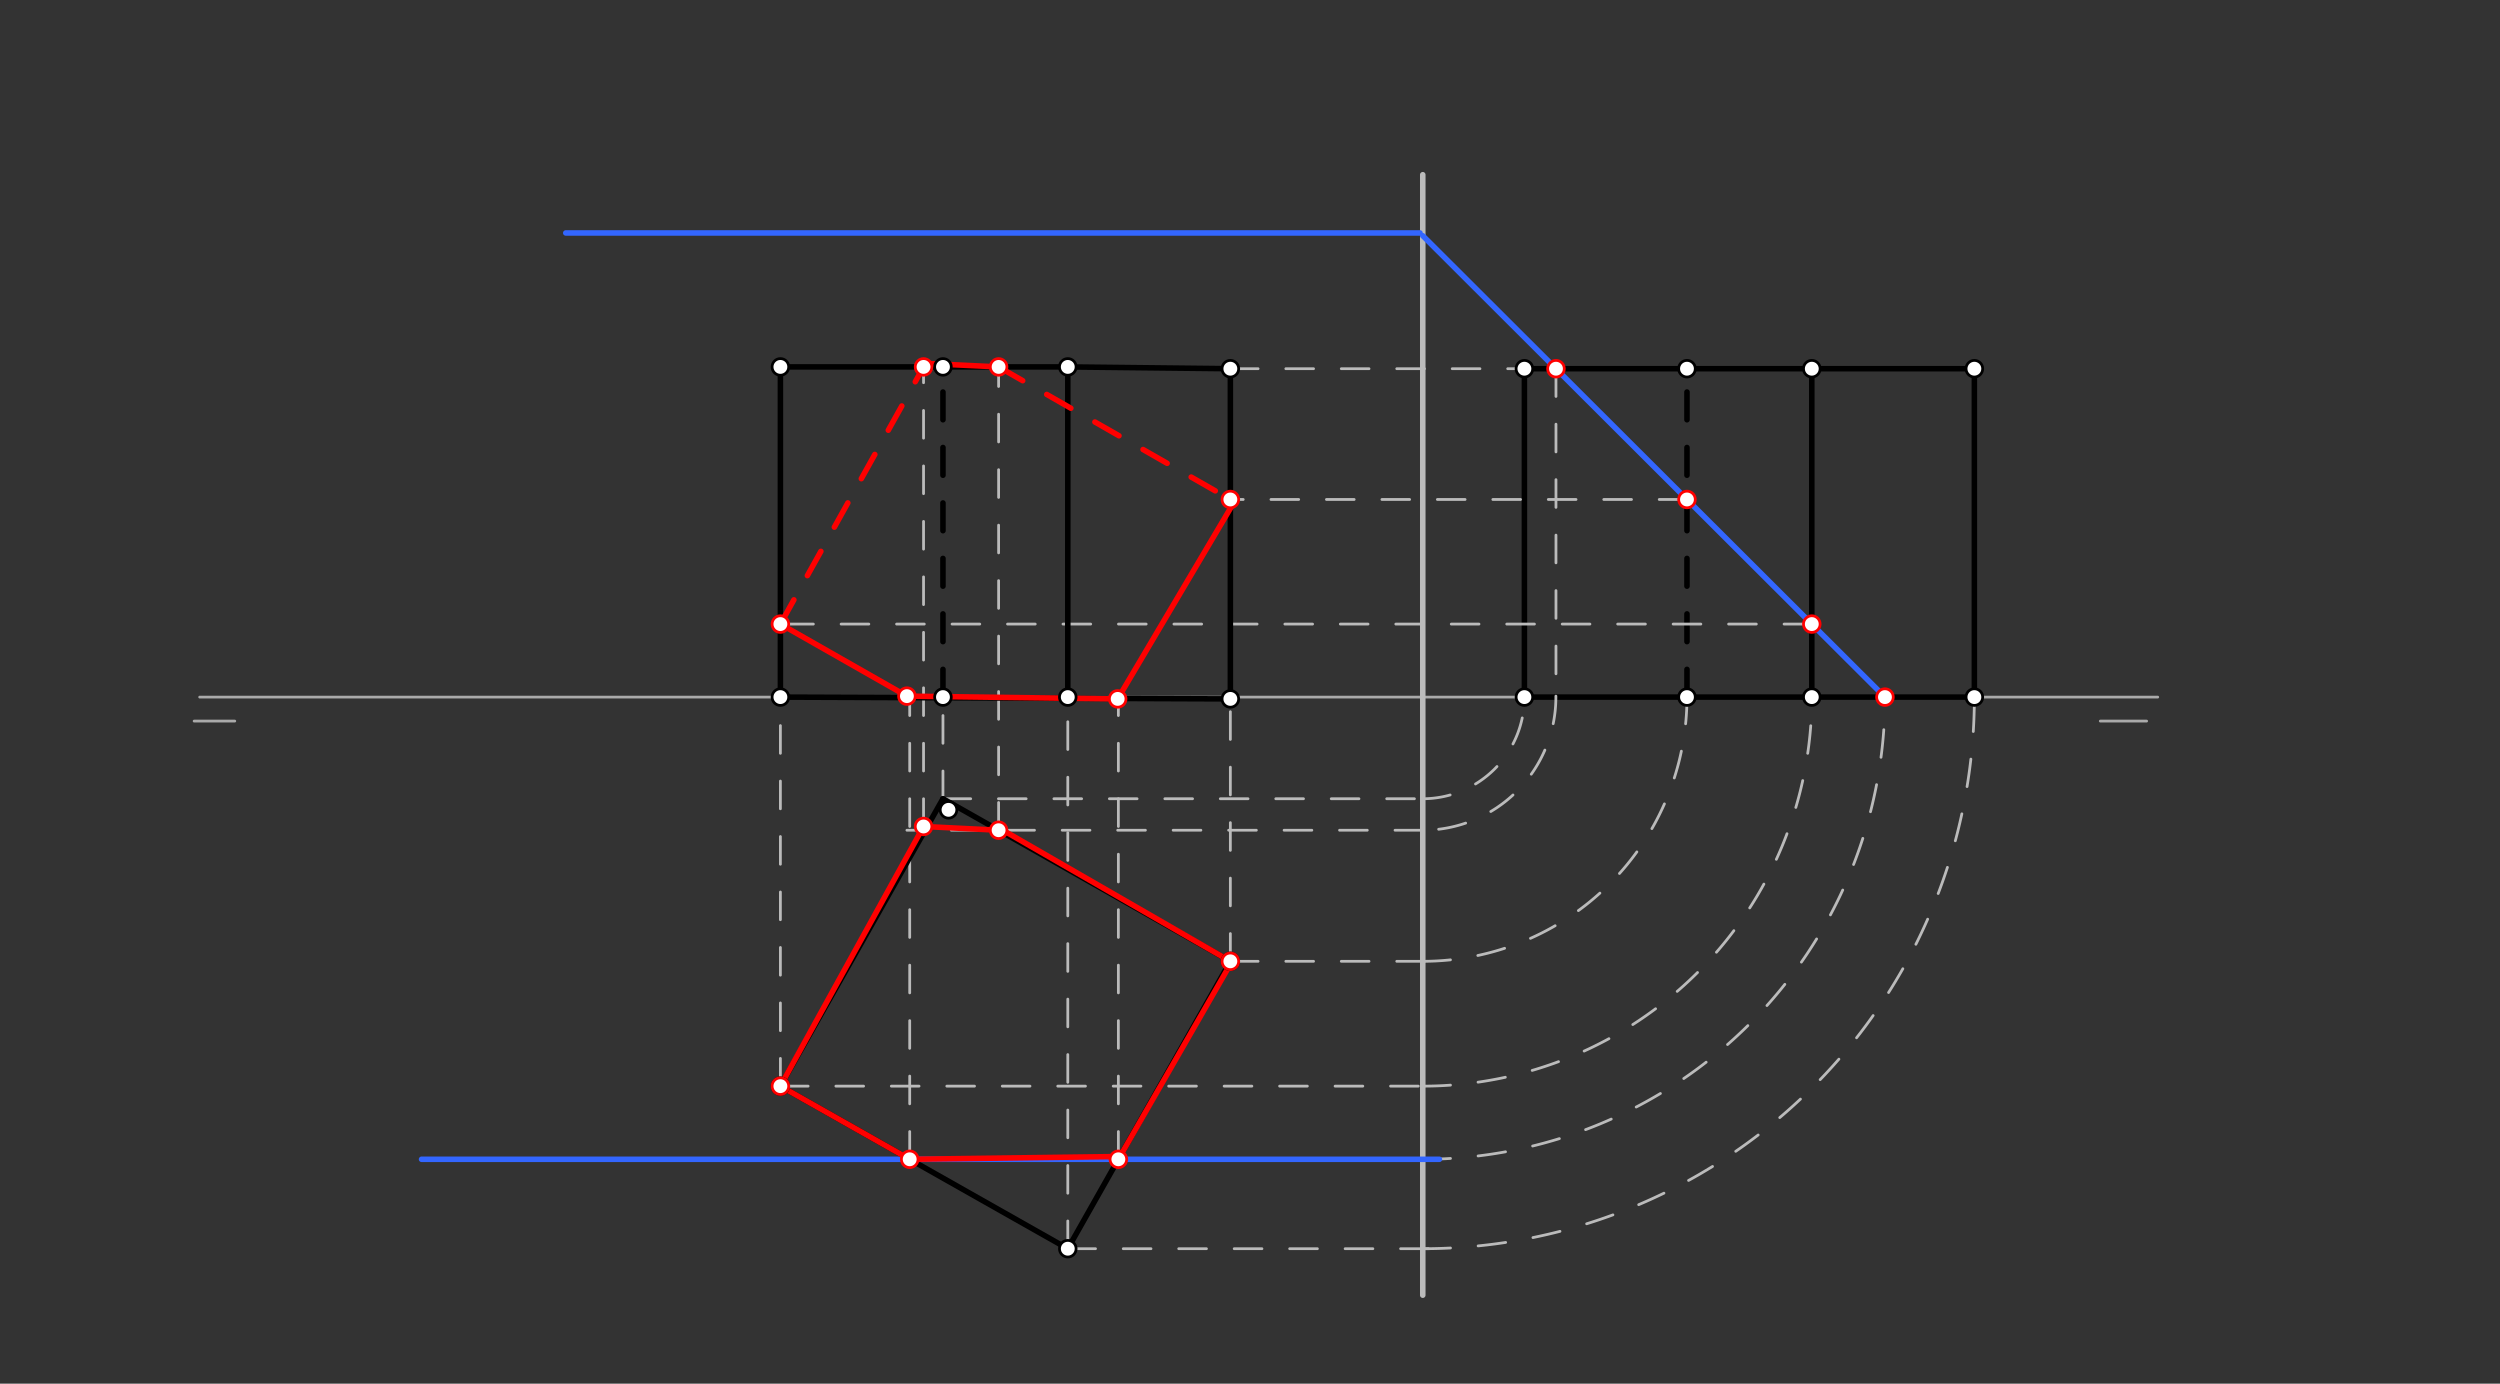 <svg xmlns="http://www.w3.org/2000/svg" class="svg--816" height="100%" preserveAspectRatio="xMidYMid meet" viewBox="0 0 901.417 498.898" width="100%"><rect x="0" y="0" width="901.417" height="498.898" fill="#333333" stroke="none"/><defs><marker id="marker-arrow" markerHeight="16" markerUnits="userSpaceOnUse" markerWidth="24" orient="auto-start-reverse" refX="24" refY="4" viewBox="0 0 24 8"><path d="M 0 0 L 24 4 L 0 8 z" stroke="inherit"></path></marker></defs><g class="aux-layer--949"><g class="element--733"><line stroke="#aaaaaa" stroke-dasharray="none" stroke-linecap="round" stroke-width="1" x1="72" x2="778" y1="251.35" y2="251.35"></line></g><g class="element--733"><line stroke="#aaaaaa" stroke-dasharray="none" stroke-linecap="round" stroke-width="1" x1="70" x2="84.65" y1="260" y2="260"></line></g><g class="element--733"><line stroke="#aaaaaa" stroke-dasharray="none" stroke-linecap="round" stroke-width="1" x1="774" x2="757.3" y1="260" y2="260"></line></g><g class="element--733"><line stroke="#bbbbbb" stroke-dasharray="10" stroke-linecap="round" stroke-width="1" x1="340" x2="340" y1="288" y2="249"></line></g><g class="element--733"><line stroke="#bbbbbb" stroke-dasharray="10" stroke-linecap="round" stroke-width="1" x1="443.625" x2="443.625" y1="346.616" y2="252"></line></g><g class="element--733"><line stroke="#bbbbbb" stroke-dasharray="10" stroke-linecap="round" stroke-width="1" x1="385.009" x2="385.009" y1="450.242" y2="247"></line></g><g class="element--733"><line stroke="#bbbbbb" stroke-dasharray="10" stroke-linecap="round" stroke-width="1" x1="281.384" x2="281.384" y1="391.625" y2="249"></line></g><g class="element--733"><line stroke="#bbbbbb" stroke-dasharray="none" stroke-linecap="round" stroke-width="2" x1="513" x2="513" y1="63" y2="467"></line></g><g class="element--733"><line stroke="#bbbbbb" stroke-dasharray="10" stroke-linecap="round" stroke-width="1" x1="340" x2="516" y1="288" y2="288"></line></g><g class="element--733"><line stroke="#bbbbbb" stroke-dasharray="10" stroke-linecap="round" stroke-width="1" x1="443.625" x2="520" y1="346.616" y2="346.616"></line></g><g class="element--733"><line stroke="#bbbbbb" stroke-dasharray="10" stroke-linecap="round" stroke-width="1" x1="281.384" x2="515" y1="391.625" y2="391.625"></line></g><g class="element--733"><line stroke="#bbbbbb" stroke-dasharray="10" stroke-linecap="round" stroke-width="1" x1="385.009" x2="517" y1="450.242" y2="450.242"></line></g><g class="element--733"><line stroke="#bbbbbb" stroke-dasharray="10" stroke-linecap="round" stroke-width="1" x1="443.625" x2="713" y1="132.945" y2="132.945"></line></g><g class="element--733"><path d="M 513 288 A 36.65 36.65 0 0 0 549.65 251.35" fill="none" stroke="#bbbbbb" stroke-dasharray="10" stroke-linecap="round" stroke-width="1"></path></g><g class="element--733"><path d="M 513 346.616 A 95.266 95.266 0 0 0 608.266 251.35" fill="none" stroke="#bbbbbb" stroke-dasharray="10" stroke-linecap="round" stroke-width="1"></path></g><g class="element--733"><path d="M 513 391.625 A 140.275 140.275 0 0 0 653.275 251.35" fill="none" stroke="#bbbbbb" stroke-dasharray="10" stroke-linecap="round" stroke-width="1"></path></g><g class="element--733"><path d="M 513 450.242 A 198.892 198.892 0 0 0 711.892 251.35" fill="none" stroke="#bbbbbb" stroke-dasharray="10" stroke-linecap="round" stroke-width="1"></path></g><g class="element--733"><line stroke="#000000" stroke-dasharray="none" stroke-linecap="round" stroke-width="2" x1="549.65" x2="549.65" y1="251.35" y2="132.295"></line></g><g class="element--733"><line stroke="#000000" stroke-dasharray="10" stroke-linecap="round" stroke-width="2" x1="608.266" x2="608.266" y1="251.35" y2="132.295"></line></g><g class="element--733"><line stroke="#000000" stroke-dasharray="none" stroke-linecap="round" stroke-width="2" x1="653.275" x2="653.275" y1="251.35" y2="132.295"></line></g><g class="element--733"><line stroke="#000000" stroke-dasharray="none" stroke-linecap="round" stroke-width="2" x1="711.892" x2="711.892" y1="251.35" y2="132.295"></line></g><g class="element--733"><line stroke="#000000" stroke-dasharray="none" stroke-linecap="round" stroke-width="2" x1="549.65" x2="711.892" y1="132.945" y2="132.945"></line></g><g class="element--733"><line stroke="#000000" stroke-dasharray="none" stroke-linecap="round" stroke-width="2" x1="549.65" x2="711.892" y1="251.35" y2="251.35"></line></g><g class="element--733"><path d="M 513 418 A 166.65 166.65 0 0 0 679.65 251.35" fill="none" stroke="#bbbbbb" stroke-dasharray="10" stroke-linecap="round" stroke-width="1"></path></g><g class="element--733"><line stroke="#bbbbbb" stroke-dasharray="10" stroke-linecap="round" stroke-width="1" x1="561.031" x2="561.031" y1="132.945" y2="252"></line></g><g class="element--733"><path d="M 561 251 A 48.001 48.001 0 0 1 513 299.351" fill="none" stroke="#bbbbbb" stroke-dasharray="10" stroke-linecap="round" stroke-width="1"></path></g><g class="element--733"><line stroke="#bbbbbb" stroke-dasharray="10" stroke-linecap="round" stroke-width="1" x1="513" x2="327" y1="299.351" y2="299.351"></line></g><g class="element--733"><line stroke="#bbbbbb" stroke-dasharray="10" stroke-linecap="round" stroke-width="1" x1="333" x2="333" y1="298" y2="130"></line></g><g class="element--733"><line stroke="#bbbbbb" stroke-dasharray="10" stroke-linecap="round" stroke-width="1" x1="360.067" x2="360.067" y1="299.351" y2="132.295"></line></g><g class="element--733"><line stroke="#bbbbbb" stroke-dasharray="10" stroke-linecap="round" stroke-width="1" x1="608.266" x2="442" y1="180.095" y2="180.095"></line></g><g class="element--733"><line stroke="#bbbbbb" stroke-dasharray="10" stroke-linecap="round" stroke-width="1" x1="653.275" x2="277" y1="225.023" y2="225.023"></line></g><g class="element--733"><line stroke="#bbbbbb" stroke-dasharray="10" stroke-linecap="round" stroke-width="1" x1="403.247" x2="403.247" y1="418" y2="252"></line></g><g class="element--733"><line stroke="#bbbbbb" stroke-dasharray="10" stroke-linecap="round" stroke-width="1" x1="328.01" x2="328.01" y1="418" y2="253"></line></g><g class="element--733"><circle cx="549.65" cy="251.35" r="3" stroke="#000000" stroke-width="1" fill="#ffffff"></circle>}</g><g class="element--733"><circle cx="608.266" cy="251.35" r="3" stroke="#000000" stroke-width="1" fill="#ffffff"></circle>}</g><g class="element--733"><circle cx="653.275" cy="251.35" r="3" stroke="#000000" stroke-width="1" fill="#ffffff"></circle>}</g><g class="element--733"><circle cx="711.892" cy="251.35" r="3" stroke="#000000" stroke-width="1" fill="#ffffff"></circle>}</g><g class="element--733"><circle cx="549.65" cy="132.945" r="3" stroke="#000000" stroke-width="1" fill="#ffffff"></circle>}</g><g class="element--733"><circle cx="608.266" cy="132.945" r="3" stroke="#000000" stroke-width="1" fill="#ffffff"></circle>}</g><g class="element--733"><circle cx="653.275" cy="132.945" r="3" stroke="#000000" stroke-width="1" fill="#ffffff"></circle>}</g><g class="element--733"><circle cx="711.892" cy="132.945" r="3" stroke="#000000" stroke-width="1" fill="#ffffff"></circle>}</g></g><g class="main-layer--75a"><g class="element--733"><line stroke="#000000" stroke-dasharray="none" stroke-linecap="round" stroke-width="2" x1="340" x2="443.625" y1="288" y2="346.616"></line></g><g class="element--733"><line stroke="#000000" stroke-dasharray="none" stroke-linecap="round" stroke-width="2" x1="443.625" x2="385.009" y1="346.616" y2="450.242"></line></g><g class="element--733"><line stroke="#000000" stroke-dasharray="none" stroke-linecap="round" stroke-width="2" x1="340" x2="281.384" y1="288" y2="391.625"></line></g><g class="element--733"><line stroke="#000000" stroke-dasharray="none" stroke-linecap="round" stroke-width="2" x1="281.384" x2="385.009" y1="391.625" y2="450.242"></line></g><g class="element--733"><line stroke="#000000" stroke-dasharray="none" stroke-linecap="round" stroke-width="2" x1="281.384" x2="281.384" y1="251.35" y2="132.295"></line></g><g class="element--733"><line stroke="#000000" stroke-dasharray="none" stroke-linecap="round" stroke-width="2" x1="385.009" x2="385.009" y1="251.35" y2="132.295"></line></g><g class="element--733"><line stroke="#000000" stroke-dasharray="none" stroke-linecap="round" stroke-width="2" x1="443.625" x2="443.625" y1="252" y2="132.945"></line></g><g class="element--733"><line stroke="#000000" stroke-dasharray="10" stroke-linecap="round" stroke-width="2" x1="340" x2="340" y1="251.35" y2="132.295"></line></g><g class="element--733"><line stroke="#000000" stroke-dasharray="none" stroke-linecap="round" stroke-width="2" x1="281.384" x2="340" y1="132.295" y2="132.295"></line></g><g class="element--733"><line stroke="#000000" stroke-dasharray="none" stroke-linecap="round" stroke-width="2" x1="340" x2="385.009" y1="132.295" y2="132.295"></line></g><g class="element--733"><line stroke="#000000" stroke-dasharray="none" stroke-linecap="round" stroke-width="2" x1="385.009" x2="443.625" y1="132.295" y2="132.945"></line></g><g class="element--733"><line stroke="#000000" stroke-dasharray="none" stroke-linecap="round" stroke-width="2" x1="281.384" x2="443.625" y1="251.35" y2="252"></line></g><g class="element--733"><line stroke="#3366ff" stroke-dasharray="none" stroke-linecap="round" stroke-width="2" x1="204" x2="512" y1="84" y2="84"></line></g><g class="element--733"><line stroke="#3366ff" stroke-dasharray="none" stroke-linecap="round" stroke-width="2" x1="152" x2="519" y1="418" y2="418"></line></g><g class="element--733"><line stroke="#3366ff" stroke-dasharray="none" stroke-linecap="round" stroke-width="2" x1="513" x2="679.65" y1="85" y2="251.35"></line></g><g class="element--733"><line stroke="#ff0000" stroke-dasharray="none" stroke-linecap="round" stroke-width="2" x1="333" x2="360.067" y1="298" y2="299.351"></line></g><g class="element--733"><line stroke="#ff0000" stroke-dasharray="none" stroke-linecap="round" stroke-width="2" x1="361" x2="443.625" y1="299" y2="346.616"></line></g><g class="element--733"><line stroke="#ff0000" stroke-dasharray="none" stroke-linecap="round" stroke-width="2" x1="444" x2="403.247" y1="347" y2="418"></line></g><g class="element--733"><line stroke="#ff0000" stroke-dasharray="none" stroke-linecap="round" stroke-width="2" x1="404" x2="328.01" y1="417" y2="418"></line></g><g class="element--733"><line stroke="#ff0000" stroke-dasharray="none" stroke-linecap="round" stroke-width="2" x1="328" x2="281.384" y1="418" y2="391.625"></line></g><g class="element--733"><line stroke="#ff0000" stroke-dasharray="none" stroke-linecap="round" stroke-width="2" x1="281.384" x2="333" y1="391.625" y2="298"></line></g><g class="element--733"><line stroke="#ff0000" stroke-dasharray="10" stroke-linecap="round" stroke-width="2" x1="360.067" x2="443.625" y1="132.295" y2="180.095"></line></g><g class="element--733"><line stroke="#ff0000" stroke-dasharray="none" stroke-linecap="round" stroke-width="2" x1="445" x2="403" y1="181" y2="252"></line></g><g class="element--733"><line stroke="#ff0000" stroke-dasharray="none" stroke-linecap="round" stroke-width="2" x1="403" x2="327" y1="252" y2="251"></line></g><g class="element--733"><line stroke="#ff0000" stroke-dasharray="none" stroke-linecap="round" stroke-width="2" x1="327" x2="281.384" y1="251" y2="225.023"></line></g><g class="element--733"><line stroke="#ff0000" stroke-dasharray="10" stroke-linecap="round" stroke-width="2" x1="281.384" x2="333" y1="225.023" y2="132.295"></line></g><g class="element--733"><line stroke="#ff0000" stroke-dasharray="none" stroke-linecap="round" stroke-width="2" x1="333" x2="360.067" y1="131" y2="132.295"></line></g><g class="element--733"><circle cx="342" cy="292" r="3" stroke="#000000" stroke-width="1" fill="#ffffff"></circle>}</g><g class="element--733"><circle cx="443.625" cy="346.616" r="3" stroke="#000000" stroke-width="1" fill="#ffffff"></circle>}</g><g class="element--733"><circle cx="281.384" cy="391.625" r="3" stroke="#000000" stroke-width="1" fill="#ffffff"></circle>}</g><g class="element--733"><circle cx="385.009" cy="450.242" r="3" stroke="#000000" stroke-width="1" fill="#ffffff"></circle>}</g><g class="element--733"><circle cx="281.384" cy="251.35" r="3" stroke="#000000" stroke-width="1" fill="#ffffff"></circle>}</g><g class="element--733"><circle cx="340" cy="251.35" r="3" stroke="#000000" stroke-width="1" fill="#ffffff"></circle>}</g><g class="element--733"><circle cx="385.009" cy="251.35" r="3" stroke="#000000" stroke-width="1" fill="#ffffff"></circle>}</g><g class="element--733"><circle cx="443.625" cy="252" r="3" stroke="#000000" stroke-width="1" fill="#ffffff"></circle>}</g><g class="element--733"><circle cx="281.384" cy="132.295" r="3" stroke="#000000" stroke-width="1" fill="#ffffff"></circle>}</g><g class="element--733"><circle cx="340" cy="132.295" r="3" stroke="#000000" stroke-width="1" fill="#ffffff"></circle>}</g><g class="element--733"><circle cx="385.009" cy="132.295" r="3" stroke="#000000" stroke-width="1" fill="#ffffff"></circle>}</g><g class="element--733"><circle cx="443.625" cy="132.945" r="3" stroke="#000000" stroke-width="1" fill="#ffffff"></circle>}</g><g class="element--733"><circle cx="561.031" cy="132.945" r="3" stroke="#ff0000" stroke-width="1" fill="#ffffff"></circle>}</g><g class="element--733"><circle cx="608.266" cy="180.095" r="3" stroke="#ff0000" stroke-width="1" fill="#ffffff"></circle>}</g><g class="element--733"><circle cx="653.275" cy="225.023" r="3" stroke="#ff0000" stroke-width="1" fill="#ffffff"></circle>}</g><g class="element--733"><circle cx="679.65" cy="251.35" r="3" stroke="#ff0000" stroke-width="1" fill="#ffffff"></circle>}</g><g class="element--733"><circle cx="360.067" cy="299.351" r="3" stroke="#ff0000" stroke-width="1" fill="#ffffff"></circle>}</g><g class="element--733"><circle cx="333" cy="298" r="3" stroke="#ff0000" stroke-width="1" fill="#ffffff"></circle>}</g><g class="element--733"><circle cx="443.625" cy="346.616" r="3" stroke="#ff0000" stroke-width="1" fill="#ffffff"></circle>}</g><g class="element--733"><circle cx="281.384" cy="391.625" r="3" stroke="#ff0000" stroke-width="1" fill="#ffffff"></circle>}</g><g class="element--733"><circle cx="403.247" cy="418" r="3" stroke="#ff0000" stroke-width="1" fill="#ffffff"></circle>}</g><g class="element--733"><circle cx="328.01" cy="418" r="3" stroke="#ff0000" stroke-width="1" fill="#ffffff"></circle>}</g><g class="element--733"><circle cx="333" cy="132.295" r="3" stroke="#ff0000" stroke-width="1" fill="#ffffff"></circle>}</g><g class="element--733"><circle cx="360.067" cy="132.295" r="3" stroke="#ff0000" stroke-width="1" fill="#ffffff"></circle>}</g><g class="element--733"><circle cx="443.625" cy="180.095" r="3" stroke="#ff0000" stroke-width="1" fill="#ffffff"></circle>}</g><g class="element--733"><circle cx="403" cy="252" r="3" stroke="#ff0000" stroke-width="1" fill="#ffffff"></circle>}</g><g class="element--733"><circle cx="327" cy="251" r="3" stroke="#ff0000" stroke-width="1" fill="#ffffff"></circle>}</g><g class="element--733"><circle cx="281.384" cy="225.023" r="3" stroke="#ff0000" stroke-width="1" fill="#ffffff"></circle>}</g></g><g class="snaps-layer--ac6"></g><g class="temp-layer--52d"></g></svg>